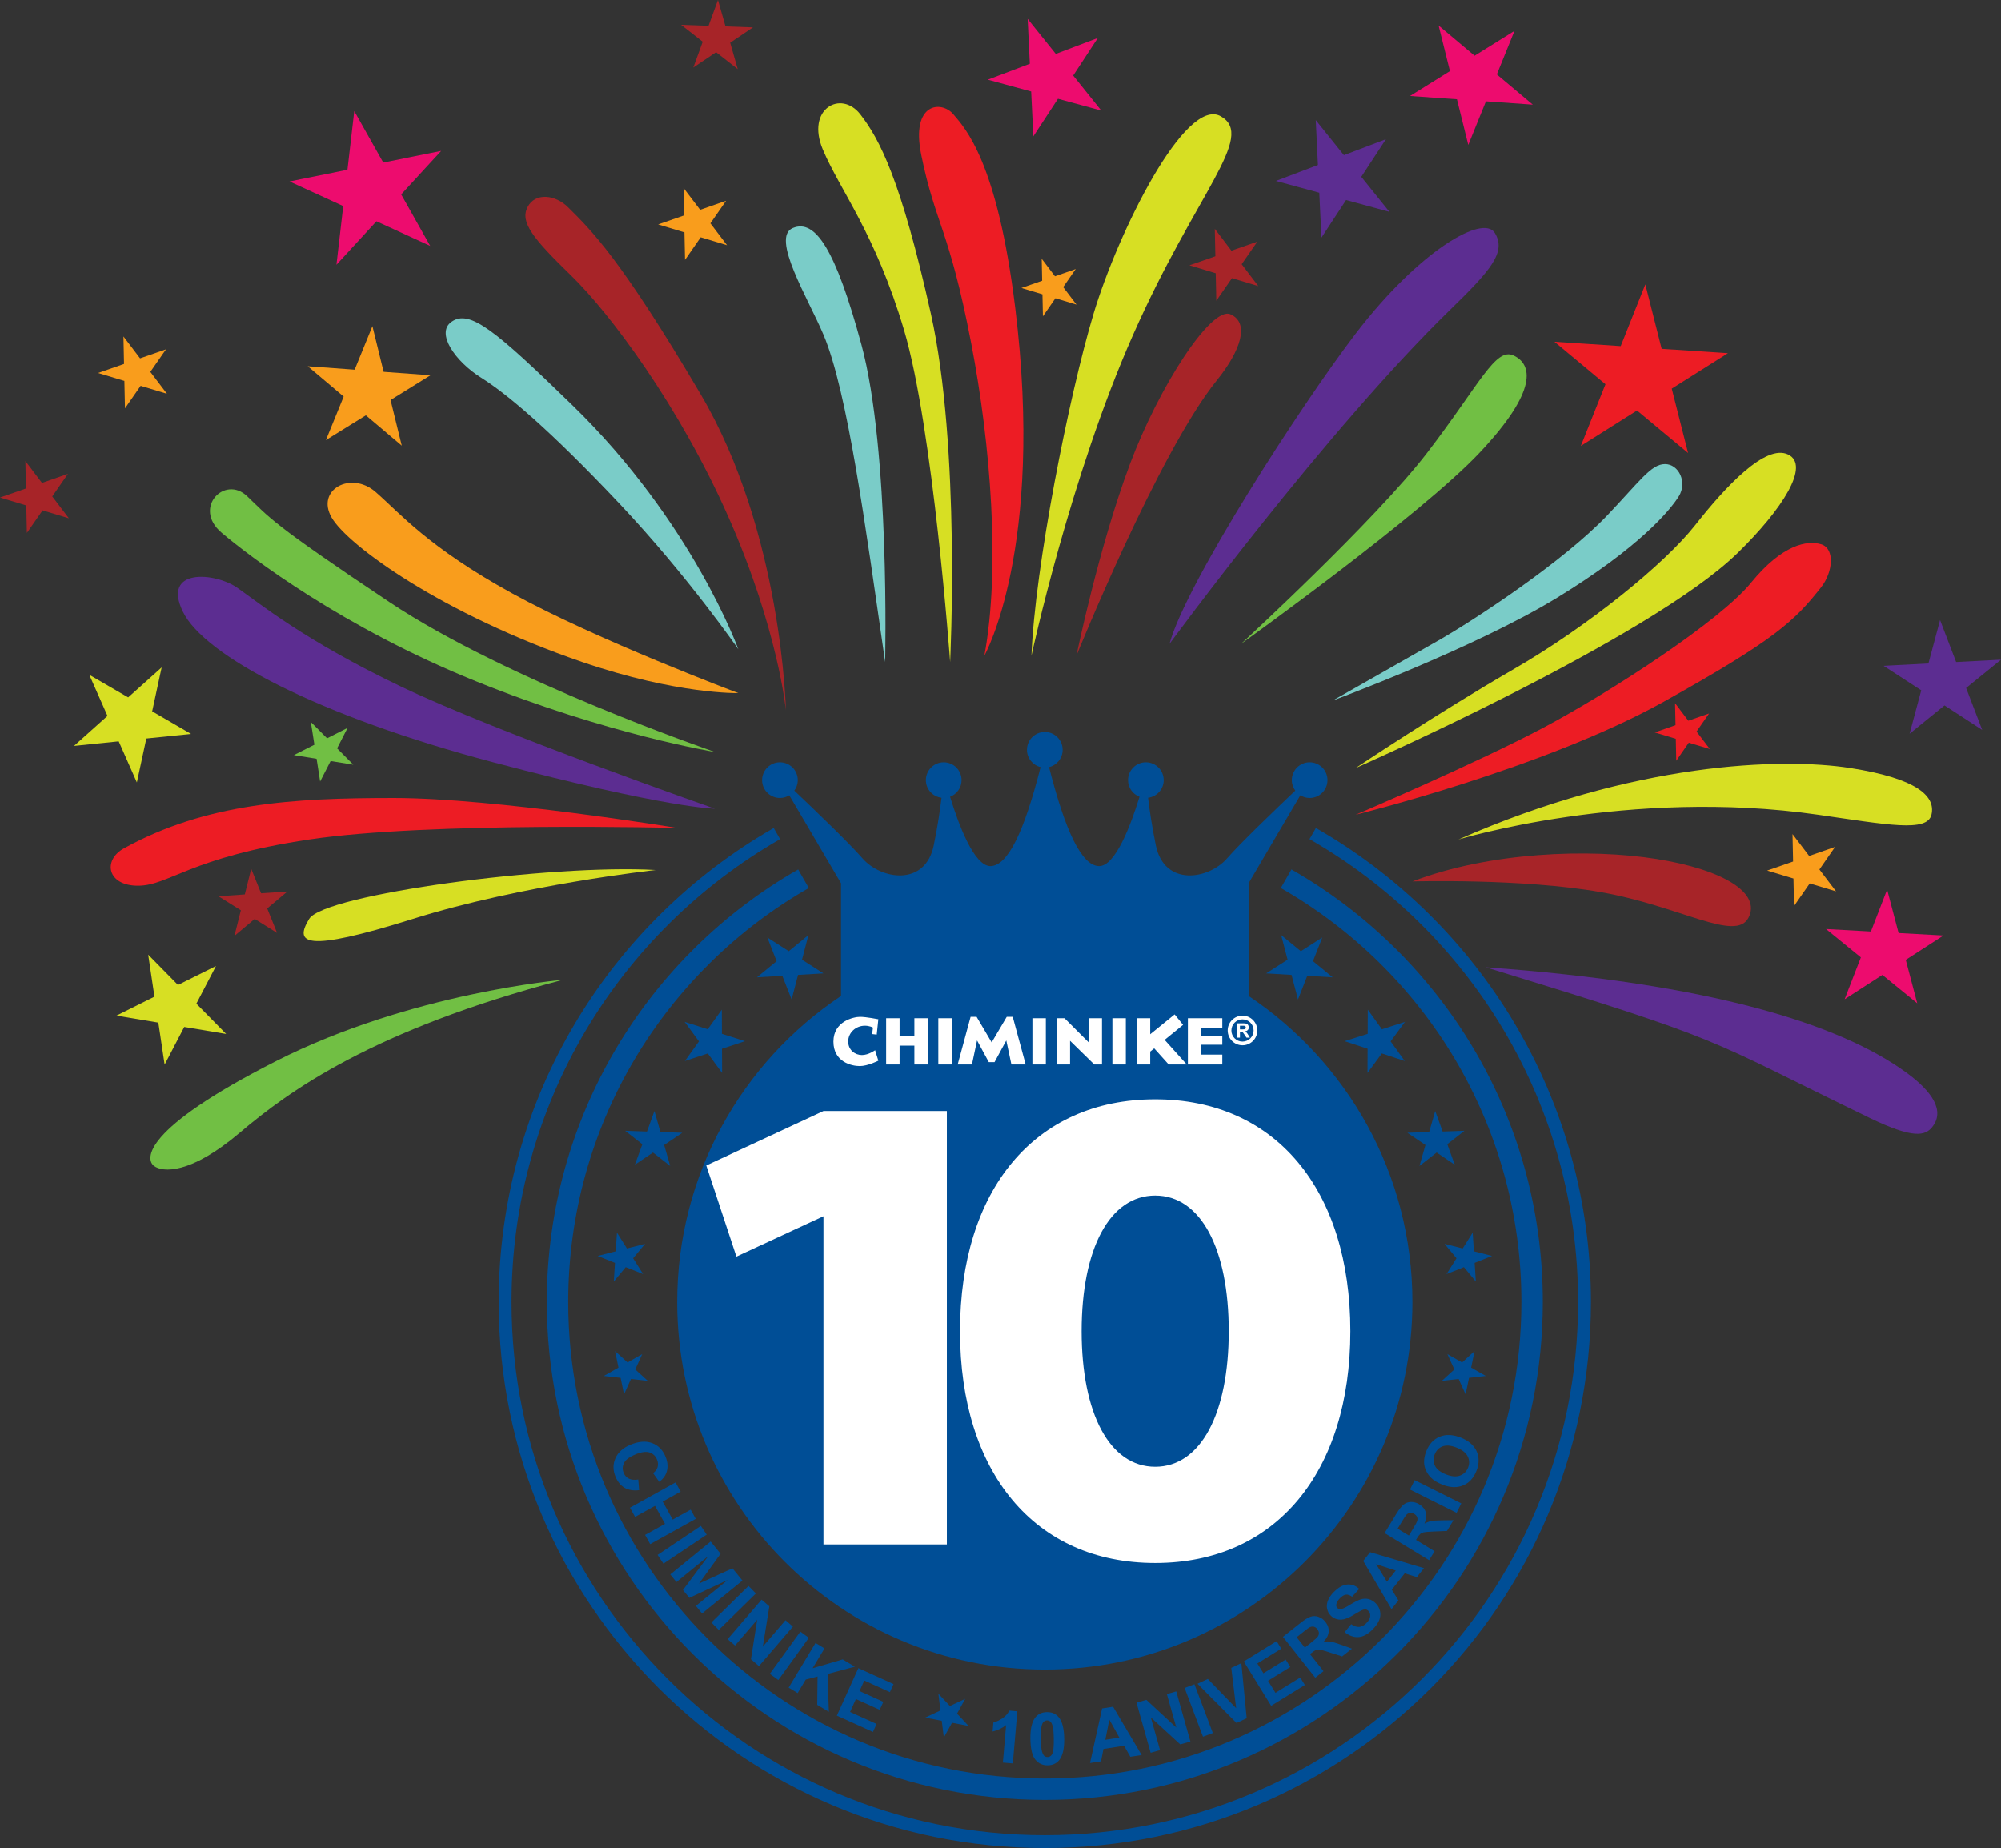 <?xml version="1.0" encoding="UTF-8"?>
<svg xmlns="http://www.w3.org/2000/svg" xmlns:xlink="http://www.w3.org/1999/xlink" width="520.2pt" height="480.46pt" viewBox="0 0 520.2 480.46" version="1.1">
<rect x="0" y="0" width="520.2" height="480.46" fill="#333333" stroke="none"/>
<defs>
<clipPath id="clip1">
  <path d="M 84 169 L 460 169 L 460 480.461 L 84 480.461 Z M 84 169 "/>
</clipPath>
<clipPath id="clip2">
  <path d="M 66 149 L 477 149 L 477 480.461 L 66 480.461 Z M 66 149 "/>
</clipPath>
<clipPath id="clip3">
  <path d="M 489 161 L 520.199 161 L 520.199 191 L 489 191 Z M 489 161 "/>
</clipPath>
</defs>
<g id="surface1">
<path style=" stroke:none;fill-rule:nonzero;fill:rgb(0%,30.6%,58.8%);fill-opacity:1;" d="M 324.602 258.945 L 324.602 229.621 L 338.051 206.754 C 338.762 207.191 339.586 207.453 340.48 207.453 C 343.039 207.453 345.113 205.379 345.113 202.816 C 345.113 200.258 343.039 198.18 340.48 198.18 C 337.918 198.18 335.84 200.258 335.84 202.816 C 335.84 203.84 336.184 204.773 336.742 205.543 C 331.23 210.773 322.281 219.383 319.035 223.129 C 314.219 228.691 302.715 230.547 300.488 219.789 C 299.477 214.887 298.848 210.609 298.465 207.398 C 300.754 207.113 302.531 205.184 302.531 202.816 C 302.531 200.258 300.457 198.18 297.895 198.18 C 295.332 198.18 293.258 200.258 293.258 202.816 C 293.258 204.797 294.5 206.473 296.242 207.137 C 294.051 214.277 289.957 225.336 285.652 225.168 C 281.211 225 276.98 216.234 272.719 199.43 C 274.746 198.934 276.254 197.117 276.254 194.938 C 276.254 192.379 274.18 190.301 271.617 190.301 C 269.059 190.301 266.98 192.379 266.98 194.938 C 266.98 197.117 268.488 198.934 270.52 199.43 C 266.258 216.234 262.023 225 257.582 225.168 C 253.277 225.336 249.184 214.277 246.992 207.137 C 248.738 206.473 249.98 204.797 249.98 202.816 C 249.98 200.258 247.902 198.18 245.344 198.18 C 242.781 198.18 240.703 200.258 240.703 202.816 C 240.703 205.184 242.484 207.113 244.77 207.398 C 244.387 210.609 243.762 214.887 242.746 219.789 C 240.52 230.547 229.02 228.691 224.199 223.129 C 220.953 219.383 212.008 210.773 206.496 205.543 C 207.055 204.777 207.395 203.84 207.395 202.816 C 207.395 200.258 205.32 198.18 202.758 198.18 C 200.195 198.18 198.121 200.258 198.121 202.816 C 198.121 205.379 200.195 207.453 202.758 207.453 C 203.652 207.453 204.477 207.191 205.184 206.754 L 218.637 229.621 L 218.637 258.945 C 192.961 276.078 176.047 305.305 176.047 338.484 C 176.047 391.27 218.836 434.059 271.617 434.059 C 324.398 434.059 367.188 391.27 367.188 338.484 C 367.188 305.305 350.273 276.082 324.602 258.945 "/>
<path style=" stroke:none;fill-rule:nonzero;fill:rgb(0%,30.6%,58.8%);fill-opacity:1;" d="M 165.93 384.66 L 166.145 387.434 C 164.621 387.613 163.352 387.398 162.332 386.789 C 161.312 386.184 160.531 385.203 159.984 383.859 C 159.312 382.191 159.328 380.59 160.031 379.055 C 160.734 377.523 162.074 376.355 164.051 375.559 C 166.141 374.711 167.98 374.598 169.574 375.207 C 171.164 375.816 172.316 377.004 173.031 378.762 C 173.648 380.297 173.699 381.727 173.184 383.055 C 172.875 383.84 172.277 384.582 171.391 385.273 L 169.773 383.008 C 170.363 382.594 170.754 382.078 170.941 381.453 C 171.125 380.832 171.082 380.184 170.812 379.508 C 170.434 378.578 169.793 377.957 168.895 377.648 C 167.992 377.34 166.789 377.488 165.297 378.094 C 163.711 378.734 162.695 379.477 162.254 380.32 C 161.809 381.164 161.773 382.043 162.141 382.957 C 162.414 383.629 162.863 384.125 163.488 384.434 C 164.109 384.746 164.926 384.824 165.93 384.66 "/>
<path style=" stroke:none;fill-rule:nonzero;fill:rgb(0%,30.6%,58.8%);fill-opacity:1;" d="M 163.773 391.996 L 175.613 385.422 L 176.941 387.812 L 172.281 390.398 L 174.883 395.082 L 179.543 392.496 L 180.867 394.891 L 169.027 401.457 L 167.703 399.07 L 172.879 396.195 L 170.277 391.512 L 165.102 394.387 L 163.773 391.996 "/>
<path style=" stroke:none;fill-rule:nonzero;fill:rgb(0%,30.6%,58.8%);fill-opacity:1;" d="M 170.945 404.266 L 182.191 396.723 L 183.715 398.992 L 172.469 406.535 L 170.945 404.266 "/>
<path style=" stroke:none;fill-rule:nonzero;fill:rgb(0%,30.6%,58.8%);fill-opacity:1;" d="M 174.246 409.34 L 184.742 400.785 L 187.328 403.957 L 181.723 411.699 L 190.414 407.746 L 193.008 410.922 L 182.512 419.48 L 180.906 417.512 L 189.168 410.773 L 179.207 415.426 L 177.547 413.387 L 184.113 404.574 L 175.852 411.309 L 174.246 409.34 "/>
<path style=" stroke:none;fill-rule:nonzero;fill:rgb(0%,30.6%,58.8%);fill-opacity:1;" d="M 184.934 421.82 L 194.59 412.324 L 196.504 414.277 L 186.848 423.77 L 184.934 421.82 "/>
<path style=" stroke:none;fill-rule:nonzero;fill:rgb(0%,30.6%,58.8%);fill-opacity:1;" d="M 189.156 426.16 L 197.984 415.891 L 200.004 417.625 L 198.309 428.098 L 204.203 421.238 L 206.129 422.895 L 197.305 433.164 L 195.223 431.375 L 196.84 421.121 L 191.082 427.816 L 189.156 426.16 "/>
<path style=" stroke:none;fill-rule:nonzero;fill:rgb(0%,30.6%,58.8%);fill-opacity:1;" d="M 200.125 435.18 L 208.062 424.207 L 210.277 425.809 L 202.34 436.781 L 200.125 435.18 "/>
<path style=" stroke:none;fill-rule:nonzero;fill:rgb(0%,30.6%,58.8%);fill-opacity:1;" d="M 205.02 438.754 L 212.008 427.156 L 214.348 428.566 L 211.246 433.719 L 219.078 431.418 L 222.23 433.316 L 215.141 435.199 L 215.477 445.055 L 212.449 443.23 L 212.539 435.867 L 209.473 436.66 L 207.359 440.168 L 205.02 438.754 "/>
<path style=" stroke:none;fill-rule:nonzero;fill:rgb(0%,30.6%,58.8%);fill-opacity:1;" d="M 217.559 446.031 L 223.148 433.695 L 232.293 437.84 L 231.348 439.926 L 224.691 436.91 L 223.453 439.645 L 229.645 442.449 L 228.703 444.527 L 222.512 441.723 L 220.992 445.082 L 227.883 448.199 L 226.941 450.281 L 217.559 446.031 "/>
<path style=" stroke:none;fill-rule:nonzero;fill:rgb(0%,30.6%,58.8%);fill-opacity:1;" d="M 263.305 458.461 L 260.719 458.238 L 261.562 448.492 C 260.539 449.293 259.371 449.852 258.051 450.164 L 258.254 447.816 C 258.945 447.652 259.715 447.297 260.562 446.75 C 261.406 446.203 262.012 445.531 262.379 444.734 L 264.477 444.914 L 263.305 458.461 "/>
<path style=" stroke:none;fill-rule:nonzero;fill:rgb(0%,30.6%,58.8%);fill-opacity:1;" d="M 272.191 447.277 C 271.875 447.281 271.598 447.387 271.355 447.59 C 271.109 447.797 270.926 448.156 270.801 448.676 C 270.629 449.352 270.559 450.48 270.586 452.07 C 270.613 453.66 270.711 454.75 270.879 455.34 C 271.051 455.934 271.258 456.324 271.504 456.52 C 271.75 456.711 272.031 456.805 272.344 456.801 C 272.656 456.793 272.938 456.691 273.18 456.484 C 273.422 456.281 273.609 455.918 273.734 455.402 C 273.902 454.734 273.973 453.605 273.949 452.016 C 273.922 450.426 273.824 449.34 273.652 448.746 C 273.484 448.156 273.277 447.762 273.031 447.562 C 272.781 447.367 272.504 447.273 272.191 447.277 Z M 272.156 445.125 C 273.465 445.105 274.5 445.555 275.254 446.48 C 276.148 447.574 276.621 449.406 276.66 451.973 C 276.703 454.535 276.289 456.383 275.422 457.516 C 274.703 458.453 273.691 458.93 272.379 458.953 C 271.062 458.973 269.988 458.484 269.168 457.484 C 268.344 456.484 267.91 454.684 267.871 452.086 C 267.828 449.539 268.242 447.695 269.109 446.562 C 269.828 445.625 270.844 445.148 272.156 445.125 "/>
<path style=" stroke:none;fill-rule:nonzero;fill:rgb(0%,30.6%,58.8%);fill-opacity:1;" d="M 291.004 451.75 L 288.391 447.07 L 287.352 452.312 Z M 296.793 456.277 L 293.855 456.73 L 292.219 453.871 L 286.867 454.699 L 286.234 457.91 L 283.367 458.352 L 286.512 444.164 L 289.371 443.723 L 296.793 456.277 "/>
<path style=" stroke:none;fill-rule:nonzero;fill:rgb(0%,30.6%,58.8%);fill-opacity:1;" d="M 299.133 455.688 L 295.453 442.656 L 298.016 441.934 L 305.805 449.129 L 303.348 440.426 L 305.793 439.738 L 309.473 452.77 L 306.832 453.516 L 299.18 446.5 L 301.578 454.996 L 299.133 455.688 "/>
<path style=" stroke:none;fill-rule:nonzero;fill:rgb(0%,30.6%,58.8%);fill-opacity:1;" d="M 312.742 451.516 L 307.969 438.844 L 310.527 437.879 L 315.301 450.551 L 312.742 451.516 "/>
<path style=" stroke:none;fill-rule:nonzero;fill:rgb(0%,30.6%,58.8%);fill-opacity:1;" d="M 321.461 447.949 L 311.312 437.762 L 313.996 436.496 L 321.367 444.102 L 320.098 433.625 L 322.719 432.387 L 324.105 446.703 L 321.461 447.949 "/>
<path style=" stroke:none;fill-rule:nonzero;fill:rgb(0%,30.6%,58.8%);fill-opacity:1;" d="M 330.461 443.48 L 323.352 431.957 L 331.895 426.684 L 333.102 428.633 L 326.883 432.473 L 328.457 435.027 L 334.242 431.457 L 335.441 433.398 L 329.656 436.965 L 331.59 440.105 L 338.031 436.133 L 339.227 438.074 L 330.461 443.48 "/>
<path style=" stroke:none;fill-rule:nonzero;fill:rgb(0%,30.6%,58.8%);fill-opacity:1;" d="M 339.23 428.355 L 340.812 427.098 C 341.844 426.285 342.449 425.734 342.637 425.445 C 342.824 425.152 342.906 424.848 342.883 424.52 C 342.859 424.191 342.723 423.871 342.469 423.551 C 342.188 423.195 341.863 422.98 341.5 422.91 C 341.133 422.844 340.754 422.918 340.359 423.137 C 340.168 423.246 339.637 423.648 338.77 424.336 L 337.098 425.66 Z M 341.938 436.18 L 333.531 425.562 L 338.039 421.992 C 339.176 421.09 340.074 420.535 340.738 420.316 C 341.402 420.102 342.086 420.113 342.781 420.359 C 343.477 420.602 344.07 421.035 344.57 421.664 C 345.199 422.457 345.484 423.305 345.43 424.191 C 345.371 425.082 344.93 425.965 344.105 426.836 C 344.785 426.742 345.402 426.734 345.961 426.82 C 346.52 426.902 347.379 427.156 348.543 427.578 L 351.48 428.621 L 348.918 430.648 L 345.539 429.566 C 344.336 429.18 343.547 428.957 343.172 428.902 C 342.801 428.848 342.469 428.871 342.18 428.969 C 341.891 429.07 341.5 429.316 341.004 429.707 L 340.57 430.051 L 344.082 434.48 L 341.938 436.18 "/>
<path style=" stroke:none;fill-rule:nonzero;fill:rgb(0%,30.6%,58.8%);fill-opacity:1;" d="M 349.578 424.34 L 351.273 422.273 C 352.02 422.793 352.715 423.027 353.355 422.977 C 353.996 422.926 354.613 422.609 355.199 422.02 C 355.824 421.398 356.16 420.797 356.215 420.215 C 356.266 419.637 356.113 419.172 355.762 418.82 C 355.535 418.594 355.273 418.465 354.984 418.441 C 354.691 418.414 354.32 418.508 353.871 418.723 C 353.566 418.871 352.914 419.246 351.906 419.852 C 350.613 420.633 349.574 421.043 348.777 421.086 C 347.664 421.148 346.727 420.801 345.973 420.043 C 345.48 419.559 345.164 418.961 345.02 418.262 C 344.867 417.559 344.941 416.84 345.242 416.098 C 345.539 415.352 346.059 414.613 346.789 413.879 C 347.992 412.676 349.16 412.035 350.293 411.953 C 351.43 411.871 352.449 412.258 353.359 413.105 L 351.512 415.125 C 350.941 414.715 350.406 414.539 349.922 414.594 C 349.434 414.652 348.914 414.953 348.371 415.496 C 347.812 416.059 347.484 416.613 347.398 417.164 C 347.344 417.516 347.438 417.816 347.688 418.062 C 347.914 418.289 348.203 418.387 348.555 418.359 C 349.004 418.32 349.809 417.941 350.973 417.219 C 352.137 416.5 353.062 416.035 353.746 415.82 C 354.438 415.609 355.113 415.578 355.781 415.734 C 356.445 415.891 357.082 416.273 357.688 416.875 C 358.234 417.426 358.598 418.094 358.773 418.875 C 358.945 419.66 358.871 420.449 358.547 421.238 C 358.223 422.027 357.645 422.84 356.812 423.672 C 355.605 424.883 354.395 425.531 353.188 425.621 C 351.977 425.711 350.773 425.285 349.578 424.34 "/>
<path style=" stroke:none;fill-rule:nonzero;fill:rgb(0%,30.6%,58.8%);fill-opacity:1;" d="M 362.855 408.328 L 357.758 406.676 L 360.562 411.227 Z M 370.18 407.703 L 368.336 410.035 L 365.188 409.055 L 361.832 413.301 L 363.551 416.086 L 361.754 418.359 L 354.402 405.824 L 356.195 403.559 L 370.18 407.703 "/>
<path style=" stroke:none;fill-rule:nonzero;fill:rgb(0%,30.6%,58.8%);fill-opacity:1;" d="M 366.27 399.234 L 367.32 397.508 C 368.004 396.387 368.387 395.66 368.461 395.324 C 368.535 394.988 368.504 394.672 368.371 394.371 C 368.234 394.074 367.992 393.816 367.645 393.605 C 367.258 393.367 366.883 393.281 366.516 393.344 C 366.148 393.406 365.816 393.605 365.523 393.945 C 365.383 394.117 365.023 394.68 364.445 395.625 L 363.336 397.445 Z M 371.52 405.637 L 359.957 398.59 L 362.953 393.676 C 363.707 392.438 364.359 391.605 364.906 391.172 C 365.453 390.738 366.098 390.516 366.832 390.5 C 367.57 390.488 368.281 390.691 368.965 391.109 C 369.828 391.637 370.391 392.328 370.645 393.184 C 370.898 394.039 370.789 395.016 370.32 396.121 C 370.926 395.797 371.5 395.578 372.055 395.465 C 372.605 395.352 373.5 395.289 374.738 395.281 L 377.855 395.242 L 376.156 398.035 L 372.609 398.188 C 371.344 398.242 370.527 398.305 370.156 398.383 C 369.793 398.461 369.488 398.598 369.25 398.793 C 369.016 398.984 368.73 399.352 368.402 399.887 L 368.117 400.359 L 372.941 403.305 L 371.52 405.637 "/>
<path style=" stroke:none;fill-rule:nonzero;fill:rgb(0%,30.6%,58.8%);fill-opacity:1;" d="M 378.66 393.324 L 366.547 387.273 L 367.766 384.828 L 379.883 390.875 L 378.66 393.324 "/>
<path style=" stroke:none;fill-rule:nonzero;fill:rgb(0%,30.6%,58.8%);fill-opacity:1;" d="M 375.93 383.348 C 377.355 383.906 378.566 384 379.562 383.633 C 380.559 383.262 381.258 382.57 381.652 381.555 C 382.051 380.539 382.012 379.562 381.535 378.625 C 381.062 377.688 380.09 376.934 378.633 376.359 C 377.188 375.793 375.984 375.688 375.023 376.043 C 374.062 376.395 373.379 377.098 372.969 378.148 C 372.555 379.195 372.586 380.184 373.051 381.109 C 373.52 382.031 374.48 382.777 375.93 383.348 Z M 374.984 386.004 C 373.703 385.5 372.699 384.887 371.98 384.16 C 371.449 383.621 371.027 383.004 370.711 382.309 C 370.395 381.613 370.23 380.922 370.215 380.234 C 370.191 379.316 370.379 378.348 370.781 377.32 C 371.512 375.461 372.668 374.203 374.262 373.539 C 375.848 372.875 377.672 372.949 379.723 373.754 C 381.758 374.551 383.133 375.727 383.852 377.285 C 384.562 378.844 384.559 380.547 383.832 382.398 C 383.098 384.273 381.941 385.539 380.363 386.195 C 378.785 386.855 376.992 386.789 374.984 386.004 "/>
<path style=" stroke:none;fill-rule:nonzero;fill:rgb(0%,30.6%,58.8%);fill-opacity:1;" d="M 199.48 243.734 L 205.055 247.301 L 210.168 243.105 L 208.496 249.508 L 214.074 253.074 L 207.465 253.465 L 205.797 259.867 L 203.379 253.703 L 196.777 254.094 L 201.895 249.895 L 199.48 243.734 "/>
<path style=" stroke:none;fill-rule:nonzero;fill:rgb(0%,30.6%,58.8%);fill-opacity:1;" d="M 177.992 265.688 L 183.977 267.605 L 187.648 262.504 L 187.676 268.789 L 193.664 270.703 L 187.695 272.672 L 187.723 278.961 L 184 273.891 L 178.035 275.859 L 181.707 270.758 L 177.992 265.688 "/>
<path style=" stroke:none;fill-rule:nonzero;fill:rgb(0%,30.6%,58.8%);fill-opacity:1;" d="M 162.523 293.996 L 168.191 294.195 L 170.133 288.863 L 171.691 294.316 L 177.367 294.516 L 172.66 297.688 L 174.223 303.141 L 169.75 299.648 L 165.051 302.82 L 166.992 297.488 L 162.523 293.996 "/>
<path style=" stroke:none;fill-rule:nonzero;fill:rgb(0%,30.6%,58.8%);fill-opacity:1;" d="M 155.367 326.527 L 160.074 325.328 L 160.391 320.477 L 162.988 324.586 L 167.703 323.387 L 164.594 327.129 L 167.191 331.242 L 162.672 329.441 L 159.566 333.18 L 159.879 328.328 L 155.367 326.527 "/>
<path style=" stroke:none;fill-rule:nonzero;fill:rgb(0%,30.6%,58.8%);fill-opacity:1;" d="M 156.98 357.734 L 160.789 355.562 L 159.902 351.266 L 163.148 354.219 L 166.961 352.047 L 165.152 356.043 L 168.398 359 L 164.035 358.52 L 162.23 362.516 L 161.34 358.223 L 156.98 357.734 "/>
<path style=" stroke:none;fill-rule:nonzero;fill:rgb(0%,30.6%,58.8%);fill-opacity:1;" d="M 245.375 451.727 L 244.828 447.379 L 240.52 446.547 L 244.492 444.684 L 243.953 440.332 L 246.949 443.535 L 250.926 441.672 L 248.809 445.516 L 251.805 448.719 L 247.492 447.891 L 245.375 451.727 "/>
<path style=" stroke:none;fill-rule:nonzero;fill:rgb(0%,30.6%,58.8%);fill-opacity:1;" d="M 343.758 243.734 L 338.184 247.301 L 333.066 243.105 L 334.742 249.508 L 329.164 253.074 L 335.77 253.465 L 337.441 259.867 L 339.855 253.703 L 346.461 254.094 L 341.344 249.895 L 343.758 243.734 "/>
<path style=" stroke:none;fill-rule:nonzero;fill:rgb(0%,30.6%,58.8%);fill-opacity:1;" d="M 365.242 265.688 L 359.258 267.605 L 355.59 262.504 L 355.562 268.789 L 349.57 270.703 L 355.543 272.672 L 355.516 278.961 L 359.234 273.891 L 365.199 275.859 L 361.527 270.758 L 365.242 265.688 "/>
<path style=" stroke:none;fill-rule:nonzero;fill:rgb(0%,30.6%,58.8%);fill-opacity:1;" d="M 380.711 293.996 L 375.043 294.195 L 373.102 288.863 L 371.543 294.316 L 365.871 294.516 L 370.574 297.688 L 369.012 303.141 L 373.484 299.648 L 378.188 302.82 L 376.242 297.488 L 380.711 293.996 "/>
<path style=" stroke:none;fill-rule:nonzero;fill:rgb(0%,30.6%,58.8%);fill-opacity:1;" d="M 387.871 326.527 L 383.16 325.328 L 382.848 320.477 L 380.246 324.586 L 375.531 323.387 L 378.641 327.129 L 376.047 331.242 L 380.562 329.441 L 383.668 333.18 L 383.355 328.328 L 387.871 326.527 "/>
<path style=" stroke:none;fill-rule:nonzero;fill:rgb(0%,30.6%,58.8%);fill-opacity:1;" d="M 386.254 357.734 L 382.445 355.562 L 383.336 351.266 L 380.09 354.219 L 376.273 352.047 L 378.082 356.043 L 374.836 359 L 379.199 358.52 L 381.004 362.516 L 381.898 358.223 L 386.254 357.734 "/>
<path style=" stroke:none;fill-rule:nonzero;fill:rgb(36.099%,17.599%,56.898%);fill-opacity:1;" d="M 386.254 251.484 C 450.152 271.086 442.027 269.316 486.07 290.66 C 497.469 296.18 500.488 295.25 502.262 293.09 C 505.73 288.863 502.301 283.789 495.715 278.961 C 478.344 266.223 444.59 255.664 386.254 251.484 "/>
<path style=" stroke:none;fill-rule:nonzero;fill:rgb(65.5%,14.099%,15.7%);fill-opacity:1;" d="M 367.188 229.156 C 367.188 229.156 395.566 228.32 416.152 231.938 C 436.738 235.555 451.203 245.012 454.543 238.613 C 457.883 232.215 448.145 226.098 430.617 223.312 C 413.09 220.531 387.188 221.496 367.188 229.156 "/>
<path style=" stroke:none;fill-rule:nonzero;fill:rgb(84.299%,87.5%,13.699%);fill-opacity:1;" d="M 379.152 218.25 C 379.152 218.25 423.43 204.723 472.625 211.809 C 490.707 214.41 501 216.438 502.113 211.809 C 503.227 207.18 498.773 202.449 480.969 199.668 C 463.164 196.887 424.777 198.16 379.152 218.25 "/>
<path style=" stroke:none;fill-rule:nonzero;fill:rgb(92.899%,10.999%,14.099%);fill-opacity:1;" d="M 352.445 211.809 C 352.445 211.809 401.555 199.715 432.562 182.422 C 461.496 166.285 466.52 161.48 473.461 152.652 C 476.52 148.758 477.074 142.637 473.461 141.523 C 469.844 140.414 463.352 141.523 455.191 151.539 C 447.031 161.555 418.656 179.914 401.406 189.098 C 384.16 198.277 352.445 211.809 352.445 211.809 "/>
<path style=" stroke:none;fill-rule:nonzero;fill:rgb(84.299%,87.5%,13.699%);fill-opacity:1;" d="M 352.445 199.668 C 352.445 199.668 428.812 166.152 451.762 143.75 C 463.445 132.344 470.68 120.938 464.836 118.156 C 458.992 115.375 448.582 126.504 440.715 136.52 C 432.844 146.531 413.09 162.668 393.34 174.074 C 373.59 185.48 352.445 199.668 352.445 199.668 "/>
<path style=" stroke:none;fill-rule:nonzero;fill:rgb(47.8%,79.999%,78.4%);fill-opacity:1;" d="M 346.461 182.141 C 346.461 182.141 383.324 168.512 404.746 155.434 C 426.164 142.359 434.234 132.625 436.461 129.008 C 438.688 125.391 436.461 120.66 432.844 120.66 C 429.227 120.66 426.277 125.145 417.82 134.016 C 406.414 145.977 383.605 161 373.867 166.562 C 364.129 172.125 346.461 182.141 346.461 182.141 "/>
<path style=" stroke:none;fill-rule:nonzero;fill:rgb(36.099%,17.599%,56.898%);fill-opacity:1;" d="M 304.039 167.398 C 304.039 167.398 344.762 111.922 376.926 80.602 C 387.496 70.309 391.672 65.578 388.609 60.57 C 385.551 55.562 368.855 65.27 352.445 86.723 C 338.297 105.219 308.215 151.82 304.039 167.398 "/>
<path style=" stroke:none;fill-rule:nonzero;fill:rgb(65.5%,14.099%,15.7%);fill-opacity:1;" d="M 279.84 170.457 C 279.84 170.457 301.168 117.723 316.281 98.961 C 322.672 91.027 324.906 83.941 319.898 81.715 C 314.891 79.488 301.238 100.633 293.746 120.66 C 285.52 142.66 279.84 170.457 279.84 170.457 "/>
<path style=" stroke:none;fill-rule:nonzero;fill:rgb(84.299%,87.5%,13.699%);fill-opacity:1;" d="M 268.152 170.457 C 268.152 170.457 278.168 124 294.582 87 C 310.996 50 326.574 35.535 317.395 30.25 C 308.215 24.965 290.688 60.246 284.289 81.555 C 277.891 102.855 269.023 147.602 268.152 170.457 "/>
<path style=" stroke:none;fill-rule:nonzero;fill:rgb(92.899%,10.999%,14.099%);fill-opacity:1;" d="M 255.914 170.457 C 255.914 170.457 271.621 142.652 263.934 80.047 C 259.254 41.934 250.906 33.355 247.848 29.719 C 244.785 26.074 236.719 26.633 239.5 40.266 C 243.219 58.477 246.715 59.266 252.488 89.227 C 257.582 115.652 260.086 147.926 255.914 170.457 "/>
<path style=" stroke:none;fill-rule:nonzero;fill:rgb(84.299%,87.5%,13.699%);fill-opacity:1;" d="M 247.012 172.125 C 247.012 172.125 249.793 116.441 242.004 81.555 C 234.215 46.66 228.652 36.141 223.645 29.719 C 218.637 23.293 209.457 28.301 213.906 38.871 C 218.355 49.445 227.539 60.57 235.051 85.887 C 242.559 111.203 247.012 172.125 247.012 172.125 "/>
<path style=" stroke:none;fill-rule:nonzero;fill:rgb(47.8%,79.999%,78.4%);fill-opacity:1;" d="M 230.109 172.125 C 230.109 172.125 231.434 117.137 223.922 89.504 C 217.203 64.793 211.961 56.871 206.117 59.277 C 200.273 61.684 210.102 77.602 214.074 87 C 220.305 101.758 224.891 135.961 230.109 172.125 "/>
<path style=" stroke:none;fill-rule:nonzero;fill:rgb(65.5%,14.099%,15.7%);fill-opacity:1;" d="M 204.309 184.645 C 204.309 184.645 203.336 138.465 182.191 102.578 C 161.051 66.691 153.48 59.68 147.695 53.895 C 144.359 50.559 139.074 50 137.125 53.895 C 135.18 57.789 138.516 61.961 148.531 71.699 C 158.547 81.438 176.594 105.488 189.426 134.57 C 202.258 163.652 204.309 184.645 204.309 184.645 "/>
<path style=" stroke:none;fill-rule:nonzero;fill:rgb(47.8%,79.999%,78.4%);fill-opacity:1;" d="M 191.93 168.789 C 191.93 168.789 179.969 135.684 148.809 105.359 C 128.785 85.871 122.102 80.324 117.375 83.66 C 113.195 86.609 118.367 93.969 125.043 98.164 C 131.719 102.359 142.688 111.48 161.051 130.953 C 178.77 149.746 191.93 168.789 191.93 168.789 "/>
<path style=" stroke:none;fill-rule:nonzero;fill:rgb(97.6%,61.6%,10.999%);fill-opacity:1;" d="M 191.93 180.195 C 191.93 180.195 155.238 166.426 133.23 154.32 C 111.223 142.223 104.02 133.457 97.621 127.895 C 91.223 122.332 82.043 127.34 86.215 134.57 C 90.391 141.805 114.891 159.621 151.383 172.125 C 176.047 180.578 191.93 180.195 191.93 180.195 "/>
<path style=" stroke:none;fill-rule:nonzero;fill:rgb(44.299%,74.899%,26.7%);fill-opacity:1;" d="M 185.828 195.496 C 185.828 195.496 132.117 177.133 101.238 156.547 C 70.359 135.961 70.082 134.57 64.238 129.008 C 58.398 123.441 50.051 132.066 57.562 138.465 C 65.074 144.863 89.277 163.227 123.773 177.133 C 158.27 191.043 185.828 195.496 185.828 195.496 "/>
<path style=" stroke:none;fill-rule:nonzero;fill:rgb(36.099%,17.599%,56.898%);fill-opacity:1;" d="M 185.828 210.238 C 185.828 210.238 129.336 190.488 104.301 178.523 C 79.262 166.562 67.578 156.953 61.734 152.855 C 55.895 148.758 41.984 147.645 47.547 159.051 C 53.113 170.457 82.602 186.121 128.223 198.18 C 173.848 210.238 185.828 210.238 185.828 210.238 "/>
<path style=" stroke:none;fill-rule:nonzero;fill:rgb(92.899%,10.999%,14.099%);fill-opacity:1;" d="M 176.047 215.246 C 176.047 215.246 128.5 207.457 102.352 207.457 C 76.203 207.457 53.633 208.77 32.246 220.531 C 26.684 223.594 27.797 230.27 35.863 230.27 C 43.93 230.27 49.219 222.922 80.375 218.25 C 111.531 213.578 176.047 215.246 176.047 215.246 "/>
<path style=" stroke:none;fill-rule:nonzero;fill:rgb(84.299%,87.5%,13.699%);fill-opacity:1;" d="M 170.453 226.188 C 170.453 226.188 135.734 229.992 107.359 238.895 C 78.984 247.797 76.48 245.293 80.375 238.895 C 84.27 232.496 143.41 224.613 170.453 226.188 "/>
<g clip-path="url(#clip1)" clip-rule="nonzero">
<path style="fill:none;stroke-width:33.383;stroke-linecap:butt;stroke-linejoin:miter;stroke:rgb(0%,30.6%,58.8%);stroke-opacity:1;stroke-miterlimit:10;" d="M 2019.688 2637.53 C 1597.695 2395.616 1313.125 1941.084 1313.125 1419.756 C 1313.125 644.873 1941.289 16.67 2716.172 16.67 C 3491.055 16.67 4119.219 644.873 4119.219 1419.756 C 4119.219 1941.084 3834.688 2395.616 3412.656 2637.53 " transform="matrix(0.1,0,0,-0.1,0,480.46)"/>
</g>
<g clip-path="url(#clip2)" clip-rule="nonzero">
<path style="fill:none;stroke-width:55.638;stroke-linecap:butt;stroke-linejoin:miter;stroke:rgb(0%,30.6%,58.8%);stroke-opacity:1;stroke-miterlimit:10;" d="M 2088.789 2520.069 C 1706.953 2301.866 1449.414 1891.006 1449.414 1419.756 C 1449.414 720.108 2016.562 152.959 2716.172 152.959 C 3415.82 152.959 3982.969 720.108 3982.969 1419.756 C 3982.969 1891.006 3725.391 2301.866 3343.555 2520.069 " transform="matrix(0.1,0,0,-0.1,0,480.46)"/>
</g>
<path style=" stroke:none;fill-rule:nonzero;fill:rgb(44.299%,74.899%,26.7%);fill-opacity:1;" d="M 146.305 254.75 C 146.305 254.75 106.805 258.086 71.75 275.891 C 36.699 293.695 37.812 301.457 40.035 303.141 C 42.262 304.824 49.496 305.379 62.293 294.531 C 75.09 283.68 96.789 267.824 146.305 254.75 "/>
<path style=" stroke:none;fill-rule:nonzero;fill:rgb(84.299%,87.5%,13.699%);fill-opacity:1;" d="M 38.527 248.207 L 46.266 256.082 L 56.148 251.156 L 51.047 260.949 L 58.789 268.824 L 47.898 267.004 L 42.797 276.797 L 41.164 265.879 L 30.273 264.055 L 40.156 259.125 L 38.527 248.207 "/>
<path style=" stroke:none;fill-rule:nonzero;fill:rgb(65.5%,14.099%,15.7%);fill-opacity:1;" d="M 65.309 225.871 L 67.875 232.242 L 74.73 231.766 L 69.465 236.18 L 72.035 242.551 L 66.211 238.906 L 60.949 243.32 L 62.613 236.656 L 56.789 233.012 L 63.641 232.535 L 65.309 225.871 "/>
<path style=" stroke:none;fill-rule:nonzero;fill:rgb(44.299%,74.899%,26.7%);fill-opacity:1;" d="M 80.809 187.711 L 85.027 191.945 L 90.355 189.242 L 87.633 194.562 L 91.848 198.801 L 85.949 197.852 L 83.223 203.172 L 82.301 197.266 L 76.398 196.316 L 81.73 193.613 L 80.809 187.711 "/>
<path style=" stroke:none;fill-rule:nonzero;fill:rgb(84.299%,87.5%,13.699%);fill-opacity:1;" d="M 23.219 175.445 L 33.32 181.312 L 42.023 173.523 L 39.562 184.941 L 49.664 190.812 L 38.043 192 L 35.582 203.422 L 30.859 192.734 L 19.238 193.922 L 27.941 186.129 L 23.219 175.445 "/>
<path style=" stroke:none;fill-rule:nonzero;fill:rgb(92.899%,4.7%,43.1%);fill-opacity:1;" d="M 267.16 4.91 L 274.477 14.02 L 285.398 9.879 L 278.996 19.648 L 286.309 28.758 L 275.039 25.688 L 268.637 35.461 L 268.074 23.793 L 256.801 20.723 L 267.727 16.582 L 267.16 4.91 "/>
<path style=" stroke:none;fill-rule:nonzero;fill:rgb(36.099%,17.599%,56.898%);fill-opacity:1;" d="M 342.062 31.234 L 349.379 40.344 L 360.301 36.199 L 353.898 45.973 L 361.215 55.078 L 349.941 52.012 L 343.539 61.781 L 342.98 50.113 L 331.703 47.043 L 342.629 42.902 L 342.062 31.234 "/>
<g clip-path="url(#clip3)" clip-rule="nonzero">
<path style=" stroke:none;fill-rule:nonzero;fill:rgb(36.099%,17.599%,56.898%);fill-opacity:1;" d="M 504.355 161.215 L 508.535 172.121 L 520.203 171.512 L 511.129 178.863 L 515.309 189.77 L 505.512 183.406 L 496.434 190.758 L 499.461 179.473 L 489.664 173.109 L 501.328 172.5 L 504.355 161.215 "/>
</g>
<path style=" stroke:none;fill-rule:nonzero;fill:rgb(92.899%,4.7%,43.1%);fill-opacity:1;" d="M 490.59 231.281 L 493.574 242.578 L 505.242 243.219 L 495.434 249.555 L 498.418 260.848 L 489.359 253.469 L 479.543 259.805 L 483.766 248.91 L 474.707 241.535 L 486.371 242.18 L 490.59 231.281 "/>
<path style=" stroke:none;fill-rule:nonzero;fill:rgb(65.5%,14.099%,15.7%);fill-opacity:1;" d="M 6.594 119.863 L 10.914 125.551 L 17.66 123.203 L 13.582 129.07 L 17.902 134.758 L 11.066 132.695 L 6.988 138.559 L 6.836 131.418 L 0 129.355 L 6.746 127.004 L 6.594 119.863 "/>
<path style=" stroke:none;fill-rule:nonzero;fill:rgb(97.6%,61.6%,10.999%);fill-opacity:1;" d="M 270.809 67.277 L 274.262 71.828 L 279.656 69.945 L 276.395 74.637 L 279.852 79.188 L 274.383 77.535 L 271.125 82.227 L 271.004 76.516 L 265.535 74.867 L 270.93 72.988 L 270.809 67.277 "/>
<path style=" stroke:none;fill-rule:nonzero;fill:rgb(92.899%,10.999%,14.099%);fill-opacity:1;" d="M 435.465 182.824 L 438.914 187.375 L 444.312 185.496 L 441.051 190.188 L 444.508 194.734 L 439.035 193.086 L 435.777 197.777 L 435.656 192.066 L 430.188 190.418 L 435.586 188.535 L 435.465 182.824 "/>
<path style=" stroke:none;fill-rule:nonzero;fill:rgb(97.6%,61.6%,10.999%);fill-opacity:1;" d="M 32.094 87.473 L 36.414 93.16 L 43.156 90.812 L 39.082 96.68 L 43.402 102.367 L 36.562 100.305 L 32.488 106.168 L 32.336 99.027 L 25.496 96.965 L 32.242 94.613 L 32.094 87.473 "/>
<path style=" stroke:none;fill-rule:nonzero;fill:rgb(97.6%,61.6%,10.999%);fill-opacity:1;" d="M 177.691 48.863 L 182.012 54.551 L 188.758 52.199 L 184.68 58.066 L 189.004 63.754 L 182.16 61.691 L 178.086 67.559 L 177.934 60.418 L 171.098 58.352 L 177.844 56.004 L 177.691 48.863 "/>
<path style=" stroke:none;fill-rule:nonzero;fill:rgb(65.5%,14.099%,15.7%);fill-opacity:1;" d="M 315.812 59.488 L 320.133 65.176 L 326.879 62.824 L 322.801 68.691 L 327.121 74.379 L 320.285 72.316 L 316.207 78.184 L 316.055 71.043 L 309.219 68.977 L 315.965 66.629 L 315.812 59.488 "/>
<path style=" stroke:none;fill-rule:nonzero;fill:rgb(97.6%,61.6%,10.999%);fill-opacity:1;" d="M 465.996 216.84 L 470.32 222.527 L 477.062 220.18 L 472.988 226.047 L 477.309 231.734 L 470.473 229.672 L 466.395 235.539 L 466.242 228.395 L 459.406 226.332 L 466.148 223.98 L 465.996 216.84 "/>
<path style=" stroke:none;fill-rule:nonzero;fill:rgb(65.5%,14.099%,15.7%);fill-opacity:1;" d="M 186.645 0 L 188.609 6.867 L 195.746 7.121 L 189.82 11.113 L 191.785 17.977 L 186.16 13.578 L 180.234 17.566 L 182.684 10.855 L 177.059 6.453 L 184.195 6.711 L 186.645 0 "/>
<path style=" stroke:none;fill-rule:nonzero;fill:rgb(97.6%,61.6%,10.999%);fill-opacity:1;" d="M 96.816 84.793 L 99.73 96.664 L 111.918 97.555 L 101.531 103.996 L 104.445 115.867 L 95.113 107.977 L 84.727 114.418 L 89.344 103.102 L 80.008 95.215 L 92.199 96.109 L 96.816 84.793 "/>
<path style=" stroke:none;fill-rule:nonzero;fill:rgb(92.899%,4.7%,43.1%);fill-opacity:1;" d="M 393.715 8.027 L 389.125 19.355 L 398.48 27.215 L 386.293 26.352 L 381.703 37.684 L 378.758 25.82 L 366.566 24.961 L 376.938 18.492 L 373.988 6.633 L 383.348 14.492 L 393.715 8.027 "/>
<path style=" stroke:none;fill-rule:nonzero;fill:rgb(92.899%,4.7%,43.1%);fill-opacity:1;" d="M 92.098 28.887 L 99.633 42.27 L 114.691 39.238 L 104.293 50.547 L 111.832 63.93 L 97.863 57.531 L 87.465 68.836 L 89.23 53.578 L 75.27 47.18 L 90.328 44.145 L 92.098 28.887 "/>
<path style=" stroke:none;fill-rule:nonzero;fill:rgb(92.899%,10.999%,14.099%);fill-opacity:1;" d="M 427.738 73.938 L 431.98 90.684 L 449.219 91.82 L 434.605 101.035 L 438.852 117.777 L 425.574 106.723 L 410.961 115.938 L 417.371 99.895 L 404.094 88.844 L 421.332 89.98 L 427.738 73.938 "/>
<path style=" stroke:none;fill-rule:nonzero;fill:rgb(44.299%,74.899%,26.7%);fill-opacity:1;" d="M 322.641 167.398 C 322.641 167.398 369.113 134.164 384.621 117.723 C 400.129 101.281 398.23 94.637 393.484 92.422 C 388.738 90.207 384.621 99.984 371.012 117.723 C 357.406 135.465 322.641 167.398 322.641 167.398 "/>
<path style=" stroke:none;fill-rule:nonzero;fill:rgb(100%,100%,100%);fill-opacity:1;" d="M 214.074 288.863 L 183.605 303.016 L 191.441 326.703 L 214.074 316.211 L 214.074 401.543 L 246.16 401.543 L 246.16 288.863 Z M 319.441 346.09 C 319.441 324.656 312.152 310.832 300.316 310.832 C 288.484 310.832 281.191 324.656 281.191 346.09 C 281.191 367.523 288.484 381.348 300.316 381.348 C 312.152 381.348 319.441 367.523 319.441 346.09 Z M 351.055 346.09 C 351.055 382.727 331.711 406.363 300.316 406.363 C 268.922 406.363 249.578 382.727 249.578 346.09 C 249.578 309.449 268.922 285.816 300.316 285.816 C 331.711 285.816 351.055 309.449 351.055 346.09 "/>
<path style=" stroke:none;fill-rule:nonzero;fill:rgb(100%,100%,100%);fill-opacity:1;" d="M 325.906 267.918 C 325.906 266.324 324.613 265.031 323.02 265.031 C 321.422 265.031 320.129 266.324 320.129 267.918 C 320.129 269.516 321.422 270.809 323.02 270.809 C 324.613 270.809 325.906 269.516 325.906 267.918 Z M 323.02 271.77 C 320.895 271.77 319.168 270.047 319.168 267.918 C 319.168 265.793 320.895 264.07 323.02 264.07 C 325.145 264.07 326.867 265.793 326.867 267.918 C 326.867 270.047 325.145 271.77 323.02 271.77 Z M 322.355 267.633 L 322.914 267.633 C 323.273 267.633 323.5 267.617 323.59 267.586 C 323.68 267.555 323.75 267.504 323.801 267.43 C 323.852 267.355 323.875 267.262 323.875 267.148 C 323.875 267.023 323.844 266.922 323.777 266.844 C 323.711 266.77 323.617 266.723 323.492 266.699 C 323.434 266.691 323.25 266.688 322.945 266.688 L 322.355 266.688 Z M 321.605 269.781 L 321.605 266.059 L 323.188 266.059 C 323.586 266.059 323.875 266.09 324.055 266.156 C 324.234 266.227 324.383 266.344 324.488 266.516 C 324.598 266.684 324.652 266.883 324.652 267.102 C 324.652 267.379 324.57 267.613 324.406 267.793 C 324.242 267.977 323.996 268.09 323.668 268.137 C 323.832 268.23 323.965 268.336 324.07 268.449 C 324.176 268.562 324.32 268.766 324.496 269.055 L 324.953 269.781 L 324.055 269.781 L 323.512 268.969 C 323.316 268.68 323.188 268.496 323.113 268.422 C 323.043 268.348 322.969 268.297 322.887 268.27 C 322.812 268.238 322.684 268.227 322.512 268.227 L 322.355 268.227 L 322.355 269.781 Z M 317.766 267.289 L 317.766 264.727 L 308.816 264.727 L 308.816 276.758 L 317.766 276.758 L 317.766 274.191 L 312.312 274.191 L 312.312 271.625 L 317.766 271.625 L 317.766 269.391 L 312.312 269.391 L 312.312 267.289 Z M 303.824 276.758 L 308.523 276.758 L 302.777 270.363 L 307.574 266.461 L 305.371 263.746 L 299.023 268.906 L 299.023 264.727 L 295.527 264.727 L 295.527 276.758 L 299.023 276.758 L 299.023 273.41 L 300.062 272.57 Z M 237.715 264.727 L 237.715 269.34 L 233.867 269.34 L 233.867 264.727 L 230.371 264.727 L 230.371 276.758 L 233.867 276.758 L 233.867 271.859 L 237.715 271.859 L 237.715 276.758 L 241.211 276.758 L 241.211 264.727 Z M 258.555 276.148 L 261.609 270.508 L 262.938 276.758 L 266.645 276.758 L 263.285 264.375 L 261.723 264.375 L 257.809 271.02 L 253.895 264.375 L 252.332 264.375 L 248.973 276.758 L 252.68 276.758 L 254.008 270.508 L 257.062 276.148 Z M 292.684 264.727 L 289.188 264.727 L 289.188 276.758 L 292.684 276.758 Z M 284.477 276.758 L 286.484 276.758 L 286.484 264.727 L 282.988 264.727 L 282.988 270.977 L 276.738 264.727 L 274.688 264.727 L 274.688 276.758 L 278.184 276.758 L 278.184 270.602 Z M 271.891 264.727 L 268.395 264.727 L 268.395 276.758 L 271.891 276.758 Z M 247.434 264.727 L 243.938 264.727 L 243.938 276.758 L 247.434 276.758 Z M 226.734 268.852 L 226.945 267.172 C 226.945 267.172 226.105 266.684 224.848 266.684 C 222.469 266.684 220.508 268.504 220.508 270.773 C 220.508 273.051 222.328 274.309 224.074 274.309 C 225.824 274.309 227.504 273.051 227.504 273.051 L 228.344 275.777 C 228.344 275.777 225.613 277.176 223.516 277.176 C 221.422 277.176 216.664 276.125 216.664 270.812 C 216.664 265.496 221.98 264.375 223.586 264.375 C 225.195 264.375 228.344 265.004 228.344 265.004 L 227.926 268.992 L 226.734 268.852 "/>
</g>
</svg>
